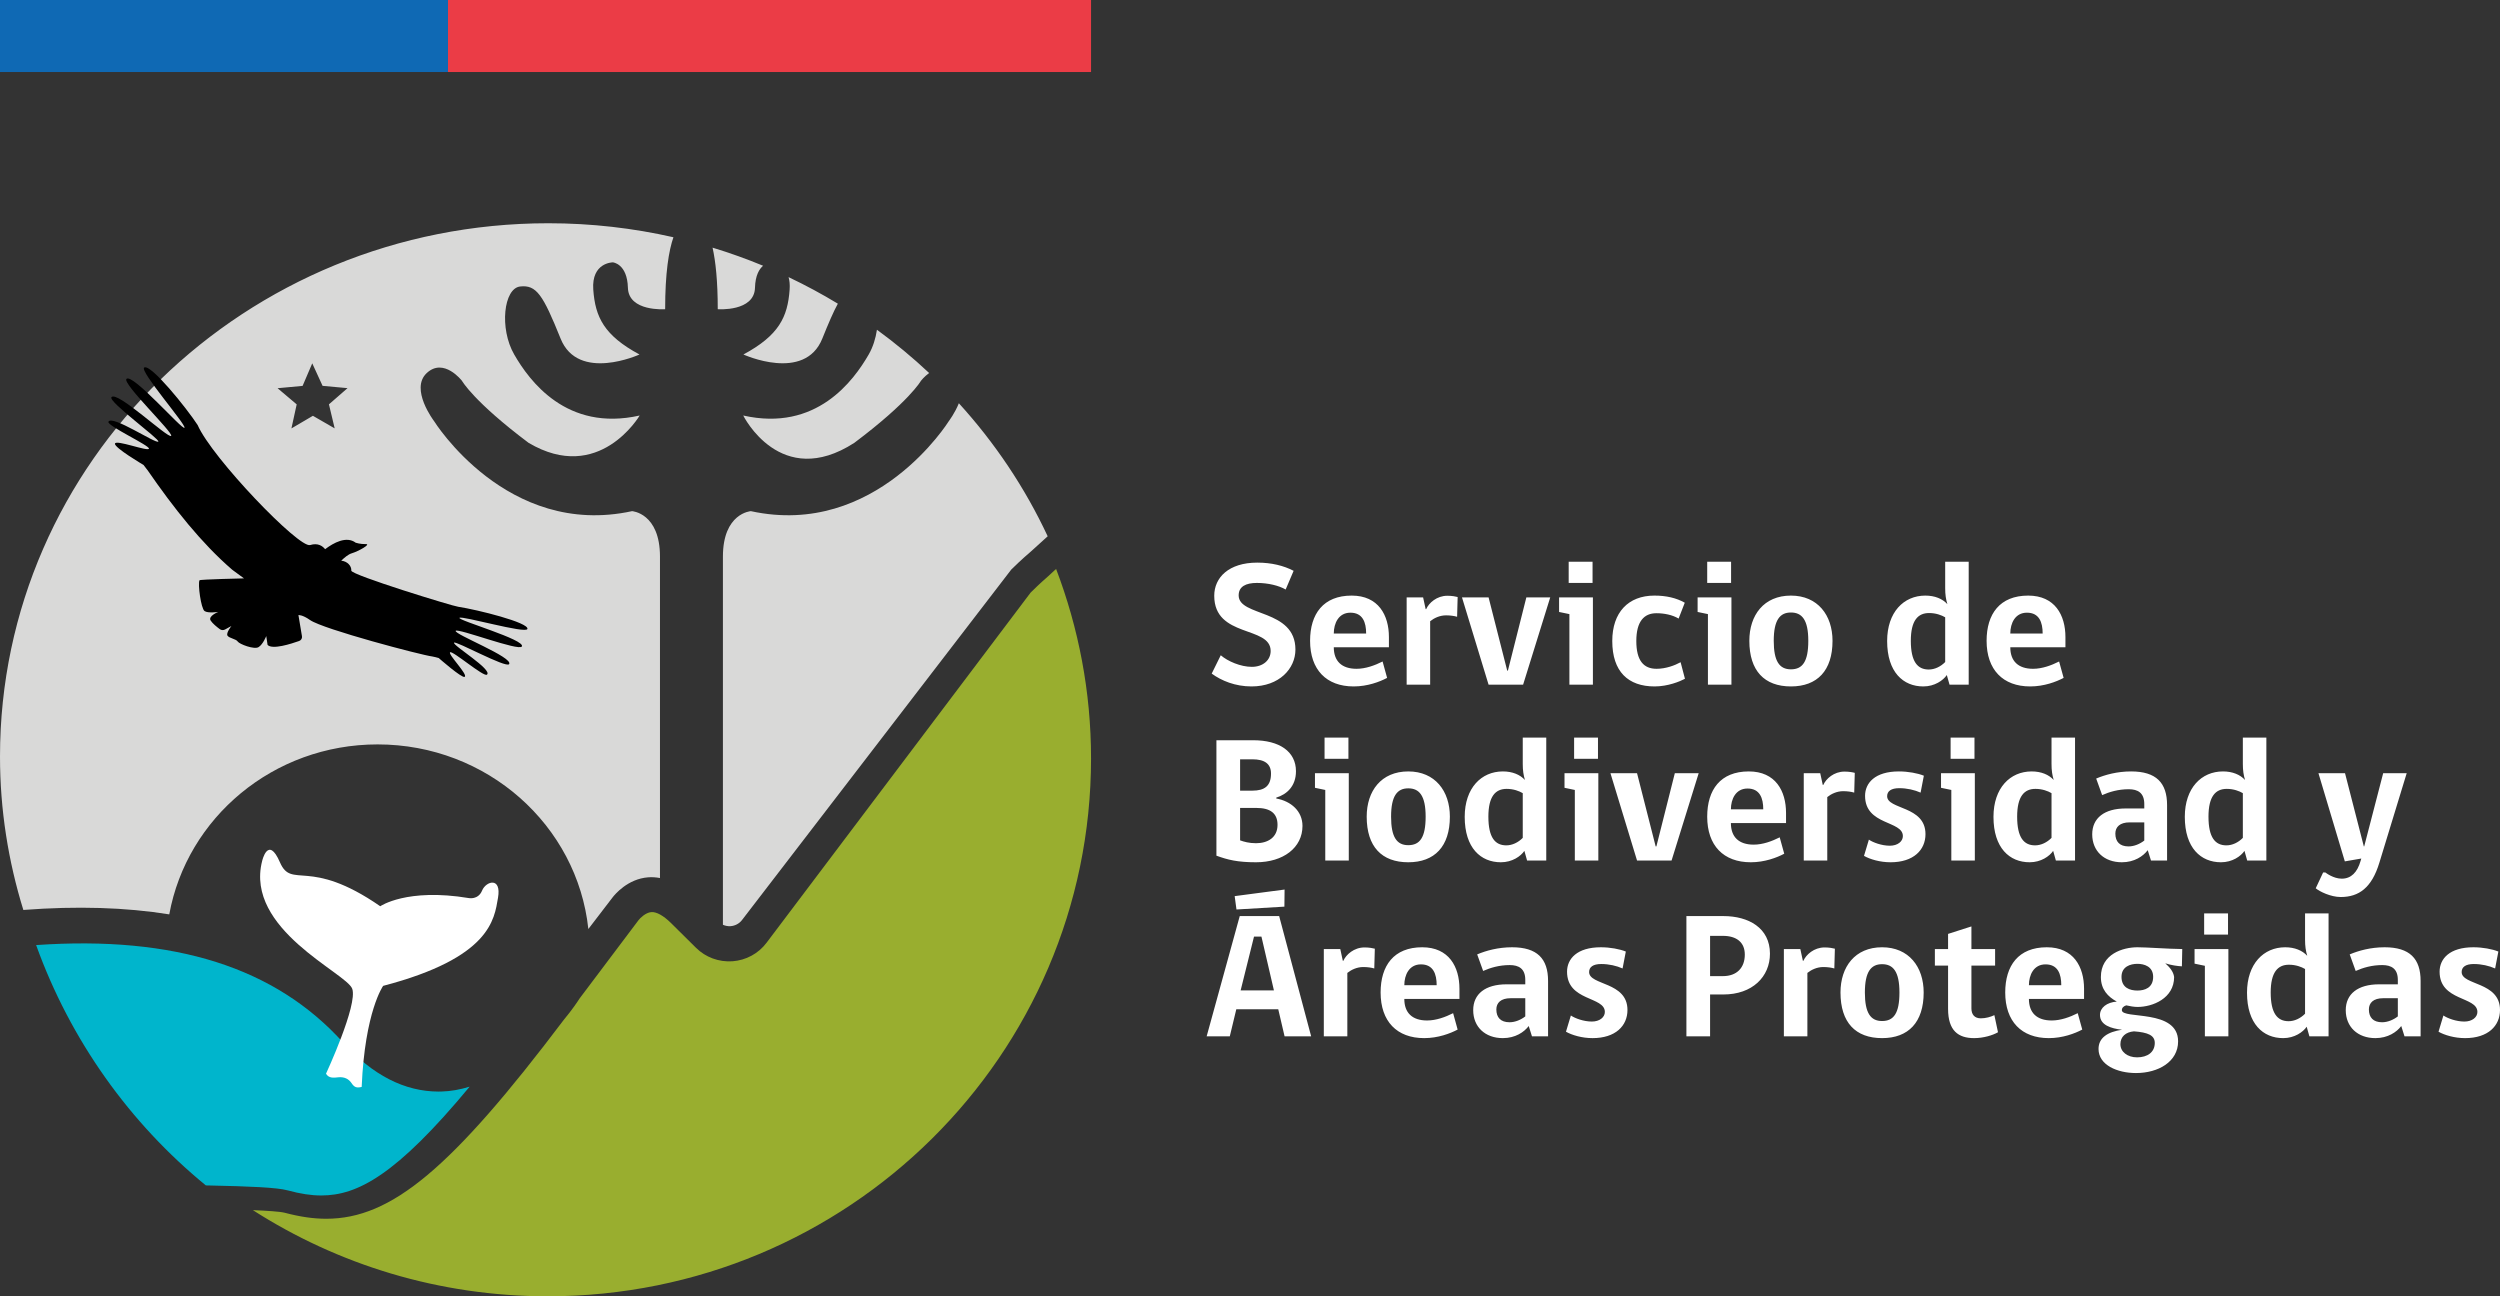 <svg width="270" height="140" viewBox="0 0 270 140" fill="none" xmlns="http://www.w3.org/2000/svg">
<rect x="0" y="0" width="270" height="140" fill="#333333" stroke="none"/>
<g clip-path="url(#clip0_4674_14310)">
<path d="M114.058 61.444L113.182 62.253C112.31 63.01 111.593 63.714 111.304 64.004L82.782 101.824C81.906 102.987 80.565 103.713 79.103 103.818C77.634 103.916 76.21 103.395 75.174 102.367L72.466 99.687C71.653 98.882 70.891 98.46 70.335 98.508C69.725 98.556 69.128 99.16 68.968 99.368L62.595 107.835C62.396 108.148 61.813 109.032 60.892 110.138C48.774 126.188 42.288 131.626 35.236 131.626C33.85 131.626 32.426 131.42 30.752 130.979C30.253 130.848 28.838 130.758 27.312 130.695C36.485 136.575 47.412 140 59.152 140C91.561 140 117.833 113.989 117.833 81.903C117.833 74.698 116.482 67.811 114.058 61.444Z" fill="#99AE2F"/>
<path d="M59.223 24.111C63.871 24.111 68.392 24.637 72.73 25.623C72.232 27.059 71.836 29.442 71.836 33.395C71.831 33.396 67.885 33.686 67.814 31.079C67.744 28.477 66.198 28.334 66.191 28.334C66.191 28.334 63.862 28.334 64.074 31.285C64.285 34.236 65.234 36.225 69.065 38.285C69.065 38.285 62.45 41.306 60.545 36.57C58.639 31.834 57.933 30.736 56.169 30.942C54.404 31.148 53.91 35.469 55.534 38.285C57.157 41.1 61.18 46.659 69.085 44.875C69.076 44.89 64.701 52.337 57.086 47.826C51.153 43.372 49.897 41.137 49.891 41.127C49.891 41.127 47.921 38.572 46.083 40.296C44.248 42.017 46.861 45.456 46.871 45.469C46.871 45.469 54.735 58.152 68.261 55.204C68.261 55.204 71.277 55.4 71.277 60.117V94.828C70.853 94.746 70.427 94.718 70 94.75C67.8 94.919 66.412 96.589 66.155 96.924L63.542 100.334C62.344 89.132 52.616 80.396 40.781 80.396C29.512 80.396 20.186 88.325 18.281 98.752C13.553 97.992 8.31 97.835 2.521 98.274C0.897 93.025 0 87.47 0 81.704C1.94105e-05 49.897 26.515 24.111 59.223 24.111ZM103.557 43.55C107.445 47.822 110.692 52.658 113.15 57.919L111.347 59.553C110.318 60.429 109.457 61.274 109.217 61.512L80.134 99.368C79.839 99.752 79.388 99.992 78.894 100.027C78.61 100.047 78.331 99.989 78.075 99.876V60.117C78.075 55.4 81.092 55.204 81.092 55.204C94.612 58.151 102.475 45.48 102.482 45.469C102.482 45.469 103.13 44.617 103.557 43.55ZM94.71 35.612C96.688 37.056 98.572 38.616 100.347 40.285C99.814 40.676 99.466 41.121 99.462 41.127C99.462 41.127 98.214 43.361 92.267 47.826C84.294 52.977 80.28 44.899 80.268 44.875C88.173 46.66 92.196 41.1 93.82 38.285C94.287 37.474 94.573 36.539 94.71 35.612ZM32.681 41.675L29.978 41.927L32.042 43.672L31.474 46.269L33.793 44.906L36.145 46.264L35.526 43.669L37.534 41.919L34.838 41.672L33.723 39.24L32.681 41.675ZM85.165 29.93C86.995 30.8 88.771 31.756 90.488 32.797C90.012 33.666 89.487 34.884 88.808 36.57C86.903 41.306 80.288 38.285 80.288 38.285C84.119 36.224 85.068 34.236 85.279 31.285C85.318 30.738 85.27 30.294 85.165 29.93ZM76.956 26.746C78.817 27.313 80.638 27.965 82.414 28.701C82.005 29.052 81.575 29.734 81.538 31.079C81.468 33.682 77.533 33.396 77.517 33.395C77.517 30.332 77.285 28.214 76.956 26.746Z" fill="#D9D9D8"/>
<path d="M47.68 117.885L47.375 117.89C43.7 117.89 40.233 116.113 37.07 112.607C29.734 104.476 18.861 101.031 3.901 102.068C7.602 112.344 14.002 121.291 22.232 128.024L22.614 128.032C26.964 128.123 29.895 128.243 31.071 128.561C32.455 128.937 33.606 129.111 34.692 129.111C38.591 129.111 42.773 126.945 50.722 117.36C49.676 117.682 48.656 117.86 47.68 117.885Z" fill="#00B5CC"/>
<path d="M39.061 117.388C39.409 109.218 41.381 106.473 41.381 106.473C52.983 103.433 53.382 99.283 53.783 96.974C54.185 94.664 52.488 95.152 52.066 96.18C51.645 97.207 50.627 96.992 50.627 96.992C43.928 95.88 41.067 97.875 41.067 97.875C33.325 92.515 31.517 96.093 30.233 93.129C28.949 90.166 28.309 92.998 28.309 92.998C26.43 100.375 37.409 105.071 38.039 106.783C38.669 108.496 35.209 115.963 35.209 115.963C35.516 116.465 36.008 116.411 36.604 116.342C37.175 116.306 37.637 116.497 37.961 116.97C38.278 117.454 38.533 117.513 39.061 117.388Z" fill="white"/>
<path d="M56.96 67.928C57.154 67.241 51.54 65.842 49.488 65.531C49.009 65.499 37.913 62.095 37.942 61.629C37.974 61.1 37.491 60.612 36.853 60.555C37.195 60.22 37.62 59.867 37.975 59.761C38.705 59.544 40.12 58.749 39.507 58.763C38.894 58.777 38.416 58.613 38.416 58.613C37.409 57.855 36.017 58.629 35.124 59.305C35.117 59.31 35.11 59.309 35.104 59.303C34.859 58.998 34.356 58.596 33.494 58.865C32.292 59.24 22.882 49.434 21.345 45.905C20.157 44.077 16.282 39.269 15.576 39.693C15.012 40.032 20.119 45.875 19.925 46.197C19.731 46.519 14.317 40.27 13.659 40.922C13.171 41.405 18.721 46.717 18.488 47.077C18.159 47.399 12.645 42.149 12.036 42.897C11.654 43.367 17.305 47.456 17.1 47.692C16.855 47.974 12.059 44.743 11.71 45.554C11.527 45.979 16.22 48.138 16.084 48.46C15.949 48.782 12.515 47.448 12.416 47.912C12.323 48.349 15.5 50.215 15.5 50.215C15.635 50.379 15.772 50.557 15.91 50.75L15.913 50.748C18.789 54.921 21.784 58.682 25.049 61.505C25.078 61.528 25.106 61.551 25.136 61.574L26.35 62.465C26.35 62.465 21.601 62.571 21.549 62.669C21.345 63.051 21.706 65.717 22.091 65.993C22.456 66.255 23.578 66.086 23.578 66.086C23.578 66.086 22.437 66.532 22.753 67.023C22.959 67.344 23.433 67.723 23.738 67.948C23.904 68.071 24.126 68.084 24.308 67.984L24.993 67.607C24.993 67.607 24.388 68.37 24.569 68.651C24.75 68.932 25.489 69.001 25.67 69.282C25.85 69.563 27.448 70.182 27.925 69.889C28.403 69.596 28.755 68.694 28.755 68.694L28.899 69.652C29.429 70.193 31.464 69.523 32.307 69.227C32.523 69.151 32.649 68.937 32.612 68.716L32.23 66.431C32.23 66.431 32.634 66.365 33.487 66.965C34.899 67.958 45.563 70.766 46.692 70.9C46.942 70.948 47.17 71.004 47.381 71.066C47.381 71.066 49.877 73.261 50.18 73.103C50.594 72.888 48.35 70.66 48.612 70.448C48.874 70.236 52.245 73.148 52.59 72.865C53.248 72.326 48.845 69.691 49.038 69.408C49.2 69.17 54.653 72.182 54.982 71.73C55.506 71.011 49.008 68.491 49.214 68.129C49.484 67.83 56.051 70.356 56.362 69.819C56.783 69.093 49.378 66.983 49.624 66.725C49.869 66.469 56.806 68.476 56.96 67.928Z" fill="black"/>
<path d="M139.906 70.152C139.906 65.726 133.775 66.632 133.775 64.304C133.775 63.34 134.556 62.957 135.746 62.957C136.957 62.957 138.129 63.245 138.851 63.668L139.711 61.648C138.638 61.091 137.328 60.763 135.786 60.763C132.699 60.763 131.138 62.379 131.138 64.342C131.138 68.921 137.231 67.555 137.231 70.306C137.231 71.287 136.411 72.019 135.2 72.019C133.989 72.019 132.602 71.423 131.842 70.768L130.864 72.75C131.919 73.519 133.403 74.135 135.162 74.135C138.168 74.135 139.906 72.21 139.906 70.152ZM150.003 69.903V68.806C150.003 66.44 148.872 64.324 145.981 64.324C142.915 64.324 141.489 66.304 141.489 69.209C141.489 72.326 143.247 74.135 146.196 74.135C147.699 74.135 149.008 73.635 149.808 73.212L149.32 71.441C148.48 71.865 147.484 72.23 146.509 72.23C144.906 72.23 144.049 71.403 144.049 69.903H150.003ZM147.543 68.42H144.049C144.049 67.305 144.576 66.17 145.843 66.17C147.172 66.17 147.543 67.209 147.543 68.42ZM157.426 64.478C157.211 64.42 156.82 64.342 156.312 64.342C155.181 64.342 154.321 65.111 154.027 65.784H153.97L153.696 64.516H151.918V73.943H154.457V67.093C154.887 66.747 155.493 66.458 156.177 66.458C156.604 66.458 157.055 66.516 157.368 66.612L157.426 64.478ZM167.425 64.516H164.847L162.855 72.422H162.778L160.766 64.516H157.894L160.766 73.943H164.496L167.425 64.516ZM172.034 73.943V64.516H168.381V66.092L169.495 66.324V73.943H172.034ZM169.418 62.957H171.996V60.667H169.418V62.957ZM181.506 71.519C180.882 71.865 179.905 72.23 178.91 72.23C177.522 72.23 176.722 71.365 176.722 69.229C176.722 67.113 177.561 66.228 178.889 66.228C179.729 66.228 180.608 66.4 181.291 66.805L181.956 65.093C181.038 64.573 179.945 64.324 178.675 64.324C175.843 64.324 174.125 66.15 174.125 69.229C174.125 72.538 175.843 74.135 178.695 74.135C180.139 74.135 181.429 73.597 181.975 73.308L181.506 71.519ZM186.995 73.943V64.516H183.342V66.092L184.456 66.324V73.943H186.995ZM184.378 62.957H186.957V60.667H184.378V62.957ZM193.42 64.324C190.491 64.324 188.929 66.44 188.929 69.209C188.929 72.442 190.55 74.135 193.42 74.135C196.272 74.135 197.912 72.422 197.912 69.209C197.912 66.44 196.31 64.324 193.42 64.324ZM193.42 72.288C192.17 72.288 191.564 71.403 191.564 69.209C191.564 66.959 192.23 66.15 193.42 66.15C194.613 66.15 195.296 66.939 195.296 69.209C195.296 71.461 194.669 72.288 193.42 72.288ZM207.932 64.324C205.608 64.324 203.811 66.112 203.811 69.229C203.811 72.596 205.549 74.135 207.717 74.135C208.946 74.135 209.865 73.481 210.256 72.904L210.549 73.943H212.619V60.667H210.08V63.514C210.08 64.226 210.157 64.707 210.316 65.247C209.788 64.669 208.966 64.324 207.932 64.324ZM210.08 71.499C209.591 71.999 208.946 72.308 208.303 72.308C207.093 72.308 206.369 71.461 206.369 69.209C206.369 67.017 207.131 66.208 208.342 66.208C209.084 66.208 209.689 66.44 210.08 66.669V71.499ZM223.067 69.903V68.806C223.067 66.44 221.935 64.324 219.045 64.324C215.979 64.324 214.552 66.304 214.552 69.209C214.552 72.326 216.311 74.135 219.26 74.135C220.763 74.135 222.071 73.635 222.872 73.212L222.384 71.441C221.544 71.865 220.548 72.23 219.572 72.23C217.97 72.23 217.112 71.403 217.112 69.903H223.067ZM220.607 68.42H217.112C217.112 67.305 217.639 66.17 218.907 66.17C220.235 66.17 220.607 67.209 220.607 68.42ZM140.668 89.201C140.668 87.605 139.437 86.527 137.837 86.238V86.141C138.989 85.796 139.964 84.891 139.964 83.294C139.964 81.158 138.168 79.946 135.356 79.946H131.373V92.414C132.584 92.855 133.636 93.125 135.649 93.125C138.598 93.125 140.668 91.549 140.668 89.201ZM137.269 83.544C137.269 84.891 136.567 85.39 135.259 85.39H133.931V82.005H135.259C136.567 82.005 137.269 82.485 137.269 83.544ZM137.973 89.085C137.973 90.452 136.919 91.067 135.649 91.067C134.906 91.067 134.361 90.913 133.931 90.759V87.257H135.689C137.171 87.257 137.973 87.816 137.973 89.085ZM145.669 92.934V83.506H142.016V85.083L143.129 85.315V92.934H145.669ZM143.052 81.948H145.63V79.658H143.052V81.948ZM152.093 83.314C149.165 83.314 147.603 85.431 147.603 88.2C147.603 91.433 149.223 93.125 152.093 93.125C154.945 93.125 156.586 91.413 156.586 88.2C156.586 85.431 154.984 83.314 152.093 83.314ZM152.093 91.279C150.844 91.279 150.237 90.394 150.237 88.2C150.237 85.95 150.903 85.141 152.093 85.141C153.286 85.141 153.969 85.93 153.969 88.2C153.969 90.452 153.342 91.279 152.093 91.279ZM162.309 83.314C159.985 83.314 158.188 85.102 158.188 88.22C158.188 91.587 159.925 93.125 162.094 93.125C163.323 93.125 164.242 92.472 164.633 91.895L164.925 92.934H166.996V79.658H164.457V82.505C164.457 83.216 164.534 83.698 164.692 84.237C164.165 83.66 163.343 83.314 162.309 83.314ZM164.457 90.49C163.968 90.989 163.323 91.299 162.68 91.299C161.469 91.299 160.745 90.452 160.745 88.2C160.745 86.008 161.508 85.199 162.718 85.199C163.461 85.199 164.065 85.431 164.457 85.66V90.49ZM172.62 92.934V83.506H168.967V85.083L170.081 85.315V92.934H172.62ZM170.004 81.948H172.582V79.658H170.004V81.948ZM183.458 83.506H180.881L178.889 91.413H178.812L176.8 83.506H173.928L176.8 92.934H180.53L183.458 83.506ZM192.892 88.893V87.797C192.892 85.431 191.761 83.314 188.87 83.314C185.803 83.314 184.378 85.294 184.378 88.2C184.378 91.317 186.136 93.125 189.085 93.125C190.588 93.125 191.896 92.626 192.697 92.202L192.208 90.432C191.369 90.856 190.373 91.221 189.398 91.221C187.795 91.221 186.937 90.394 186.937 88.893H192.892ZM190.432 87.411H186.937C186.937 86.296 187.465 85.161 188.732 85.161C190.061 85.161 190.432 86.2 190.432 87.411ZM200.315 83.468C200.1 83.41 199.708 83.332 199.201 83.332C198.07 83.332 197.21 84.101 196.915 84.775H196.859L196.585 83.506H194.806V92.934H197.345V86.084C197.775 85.738 198.382 85.448 199.065 85.448C199.494 85.448 199.944 85.506 200.256 85.603L200.315 83.468ZM205.119 85.123C205.958 85.123 206.78 85.315 207.424 85.603L207.776 83.776C207.111 83.506 206.076 83.314 205.08 83.314C202.502 83.314 201.427 84.563 201.427 85.95C201.427 89.163 205.51 88.603 205.51 90.298C205.51 90.875 204.944 91.337 204.105 91.337C203.225 91.337 202.287 90.989 201.839 90.681L201.312 92.434C201.955 92.8 203.03 93.125 204.181 93.125C206.662 93.125 207.952 91.798 207.952 90.086C207.952 87.007 203.811 87.451 203.811 85.988C203.811 85.448 204.241 85.123 205.119 85.123ZM213.282 92.934V83.506H209.63V85.083L210.743 85.315V92.934H213.282ZM210.666 81.948H213.244V79.658H210.666V81.948ZM219.416 83.314C217.091 83.314 215.295 85.102 215.295 88.22C215.295 91.587 217.033 93.125 219.201 93.125C220.43 93.125 221.349 92.472 221.741 91.895L222.033 92.934H224.104V79.658H221.564V82.505C221.564 83.216 221.641 83.698 221.799 84.237C221.272 83.66 220.451 83.314 219.416 83.314ZM221.564 90.49C221.075 90.989 220.43 91.299 219.787 91.299C218.576 91.299 217.852 90.452 217.852 88.2C217.852 86.008 218.615 85.199 219.826 85.199C220.568 85.199 221.173 85.431 221.564 85.66V90.49ZM234.044 92.934V86.949C234.044 84.546 232.872 83.314 230.157 83.314C228.653 83.314 227.344 83.678 226.387 84.084L227.032 85.872C227.813 85.526 228.77 85.237 229.904 85.237C230.879 85.237 231.583 85.622 231.583 86.835V87.314H229.571C227.267 87.314 225.959 88.353 225.959 90.106C225.959 91.914 227.247 93.125 229.162 93.125C230.509 93.125 231.466 92.472 231.955 91.819L232.306 92.934H234.044ZM231.583 90.779C231.115 91.145 230.49 91.413 229.884 91.413C228.926 91.413 228.458 90.894 228.458 90.028C228.458 89.317 228.946 88.816 230.001 88.816H231.583V90.779ZM240.08 83.314C237.755 83.314 235.959 85.102 235.959 88.22C235.959 91.587 237.696 93.125 239.865 93.125C241.094 93.125 242.013 92.472 242.404 91.895L242.696 92.934H244.767V79.658H242.227V82.505C242.227 83.216 242.304 83.698 242.463 84.237C241.935 83.66 241.114 83.314 240.08 83.314ZM242.227 90.49C241.739 90.989 241.094 91.299 240.451 91.299C239.24 91.299 238.516 90.452 238.516 88.2C238.516 86.008 239.278 85.199 240.489 85.199C241.231 85.199 241.836 85.431 242.227 85.66V90.49ZM254.941 92.991C254.59 94.205 253.928 94.896 252.911 94.896C252.013 94.896 251.211 94.28 251.135 94.223H250.899L250.098 95.935C250.507 96.281 251.718 96.878 252.794 96.878C254.767 96.878 256.152 95.877 256.973 93.166L259.923 83.506H257.383L255.333 91.413H255.294L253.262 83.506H250.392L253.242 93.029L255.02 92.722L254.941 92.991ZM133.521 109H138.052L138.735 111.925H141.605L138.149 98.937H133.892L130.318 111.925H132.817L133.521 109ZM136.235 101.15L137.583 106.961H133.989L135.434 101.15H136.235ZM138.715 97.918L138.735 96.071L133.345 96.782C133.365 96.974 133.521 98.034 133.539 98.225L138.715 97.918ZM148.481 102.459C148.266 102.402 147.875 102.323 147.367 102.323C146.236 102.323 145.376 103.093 145.082 103.766H145.025L144.751 102.497H142.972V111.925H145.512V105.075C145.942 104.73 146.548 104.44 147.232 104.44C147.66 104.44 148.11 104.498 148.422 104.594L148.481 102.459ZM157.62 107.884V106.788C157.62 104.422 156.489 102.305 153.598 102.305C150.532 102.305 149.106 104.286 149.106 107.191C149.106 110.309 150.864 112.117 153.813 112.117C155.316 112.117 156.625 111.617 157.425 111.194L156.937 109.423C156.097 109.847 155.101 110.212 154.126 110.212C152.523 110.212 151.666 109.385 151.666 107.884H157.62ZM155.16 106.402H151.666C151.666 105.287 152.193 104.152 153.46 104.152C154.788 104.152 155.16 105.191 155.16 106.402ZM167.191 111.925V105.941C167.191 103.537 166.018 102.305 163.305 102.305C161.8 102.305 160.492 102.669 159.535 103.075L160.179 104.863C160.96 104.517 161.918 104.228 163.052 104.228C164.027 104.228 164.731 104.614 164.731 105.826V106.306H162.718C160.415 106.306 159.106 107.345 159.106 109.098C159.106 110.906 160.394 112.117 162.309 112.117C163.656 112.117 164.613 111.463 165.102 110.81L165.453 111.925H167.191ZM164.731 109.77C164.262 110.137 163.638 110.404 163.031 110.404C162.074 110.404 161.605 109.885 161.605 109.019C161.605 108.308 162.094 107.807 163.148 107.807H164.731V109.77ZM172.932 104.114C173.772 104.114 174.594 104.306 175.238 104.594L175.589 102.767C174.924 102.497 173.89 102.305 172.894 102.305C170.316 102.305 169.241 103.554 169.241 104.941C169.241 108.154 173.324 107.595 173.324 109.289C173.324 109.867 172.758 110.328 171.918 110.328C171.038 110.328 170.101 109.98 169.653 109.673L169.125 111.426C169.768 111.791 170.843 112.117 171.995 112.117C174.476 112.117 175.766 110.79 175.766 109.077C175.766 105.998 171.624 106.442 171.624 104.979C171.624 104.44 172.054 104.114 172.932 104.114ZM191.155 102.997C191.155 100.208 188.831 98.937 186.136 98.937H182.132V111.925H184.689V107.403H186.136C189.241 107.403 191.155 105.499 191.155 102.997ZM188.439 103.093C188.439 104.517 187.579 105.421 186.076 105.421H184.689V101.073H186.076C187.541 101.073 188.439 101.766 188.439 103.093ZM198.166 102.459C197.952 102.402 197.56 102.323 197.053 102.323C195.921 102.323 195.061 103.093 194.767 103.766H194.71L194.436 102.497H192.658V111.925H195.197V105.075C195.627 104.73 196.233 104.44 196.917 104.44C197.345 104.44 197.795 104.498 198.108 104.594L198.166 102.459ZM203.264 102.305C200.335 102.305 198.773 104.422 198.773 107.191C198.773 110.425 200.394 112.117 203.264 112.117C206.115 112.117 207.756 110.404 207.756 107.191C207.756 104.422 206.153 102.305 203.264 102.305ZM203.264 110.271C202.014 110.271 201.407 109.385 201.407 107.191C201.407 104.941 202.073 104.132 203.264 104.132C204.456 104.132 205.14 104.921 205.14 107.191C205.14 109.443 204.513 110.271 203.264 110.271ZM215.783 111.483L215.392 109.635C215.002 109.826 214.455 109.98 213.927 109.98C213.243 109.98 212.913 109.559 212.913 108.903V104.286H215.471V102.497H212.913V100.054L210.392 100.861V102.497H208.966V104.286H210.392V108.962C210.392 111.329 211.506 112.117 213.205 112.117C214.221 112.117 215.217 111.809 215.783 111.483ZM225.078 107.884V106.788C225.078 104.422 223.947 102.305 221.056 102.305C217.99 102.305 216.564 104.286 216.564 107.191C216.564 110.309 218.323 112.117 221.272 112.117C222.775 112.117 224.082 111.617 224.884 111.194L224.395 109.423C223.555 109.847 222.559 110.212 221.584 110.212C219.982 110.212 219.123 109.385 219.123 107.884H225.078ZM222.618 106.402H219.123C219.123 105.287 219.651 104.152 220.918 104.152C222.247 104.152 222.618 105.191 222.618 106.402ZM230.84 102.305C229.298 102.305 226.895 103.017 226.895 105.518C226.895 106.865 227.658 107.653 228.615 108.172C227.54 108.25 226.798 108.828 226.798 109.617C226.798 110.712 227.99 111.078 229.181 111.213C227.619 111.443 226.641 112.079 226.641 113.291C226.641 115.022 228.674 115.889 230.684 115.889C233.088 115.889 235.235 114.677 235.235 112.465C235.235 108.923 229.161 110.117 229.161 109.098C229.161 108.846 229.337 108.674 229.629 108.578C230.041 108.674 230.489 108.75 230.861 108.75C232.481 108.75 234.805 107.827 234.805 105.518C234.728 104.902 234.278 104.422 233.848 104.036C234.493 104.247 235.197 104.344 235.645 104.363L235.683 102.497C234.024 102.477 231.877 102.305 230.84 102.305ZM232.716 112.637C232.716 113.617 231.954 114.194 230.801 114.194C229.767 114.194 229.004 113.599 229.004 112.772C229.004 111.963 229.572 111.463 230.469 111.385C231.974 111.501 232.716 111.809 232.716 112.637ZM230.84 106.979C230.041 106.979 229.122 106.691 229.122 105.499C229.122 104.382 230.097 104.094 230.84 104.094C231.582 104.094 232.54 104.382 232.54 105.499C232.54 106.691 231.623 106.979 230.84 106.979ZM240.665 111.925V102.497H237.012V104.074L238.126 104.306V111.925H240.665ZM238.048 100.939H240.626V98.649H238.048V100.939ZM246.798 102.305C244.474 102.305 242.677 104.094 242.677 107.211C242.677 110.578 244.415 112.117 246.583 112.117C247.812 112.117 248.731 111.463 249.122 110.886L249.414 111.925H251.485V98.649H248.946V101.496C248.946 102.207 249.023 102.69 249.182 103.229C248.654 102.651 247.832 102.305 246.798 102.305ZM248.946 109.481C248.457 109.98 247.812 110.29 247.169 110.29C245.959 110.29 245.235 109.443 245.235 107.191C245.235 104.999 245.997 104.19 247.208 104.19C247.95 104.19 248.554 104.422 248.946 104.651V109.481ZM261.426 111.925V105.941C261.426 103.537 260.253 102.305 257.54 102.305C256.035 102.305 254.727 102.669 253.769 103.075L254.414 104.863C255.195 104.517 256.152 104.228 257.286 104.228C258.262 104.228 258.966 104.614 258.966 105.826V106.306H256.953C254.649 106.306 253.341 107.345 253.341 109.098C253.341 110.906 254.629 112.117 256.543 112.117C257.89 112.117 258.848 111.463 259.336 110.81L259.687 111.925H261.426ZM258.966 109.77C258.497 110.137 257.872 110.404 257.266 110.404C256.308 110.404 255.84 109.885 255.84 109.019C255.84 108.308 256.329 107.807 257.383 107.807H258.966V109.77ZM267.167 104.114C268.007 104.114 268.828 104.306 269.473 104.594L269.824 102.767C269.158 102.497 268.124 102.305 267.129 102.305C264.551 102.305 263.476 103.554 263.476 104.941C263.476 108.154 267.559 107.595 267.559 109.289C267.559 109.867 266.992 110.328 266.153 110.328C265.272 110.328 264.336 109.98 263.887 109.673L263.36 111.426C264.003 111.791 265.078 112.117 266.23 112.117C268.711 112.117 270 110.79 270 109.077C270 105.998 265.859 106.442 265.859 104.979C265.859 104.44 266.289 104.114 267.167 104.114Z" fill="white"/>
<path d="M48.382 7.778H117.833V0H48.382V7.778Z" fill="#EB3C46"/>
<path d="M0 7.778H48.382V0H0V7.778Z" fill="#0F69B4"/>
</g>
<defs>
<clipPath id="clip0_4674_14310">
<rect width="270" height="140" fill="white"/>
</clipPath>
</defs>
</svg>
